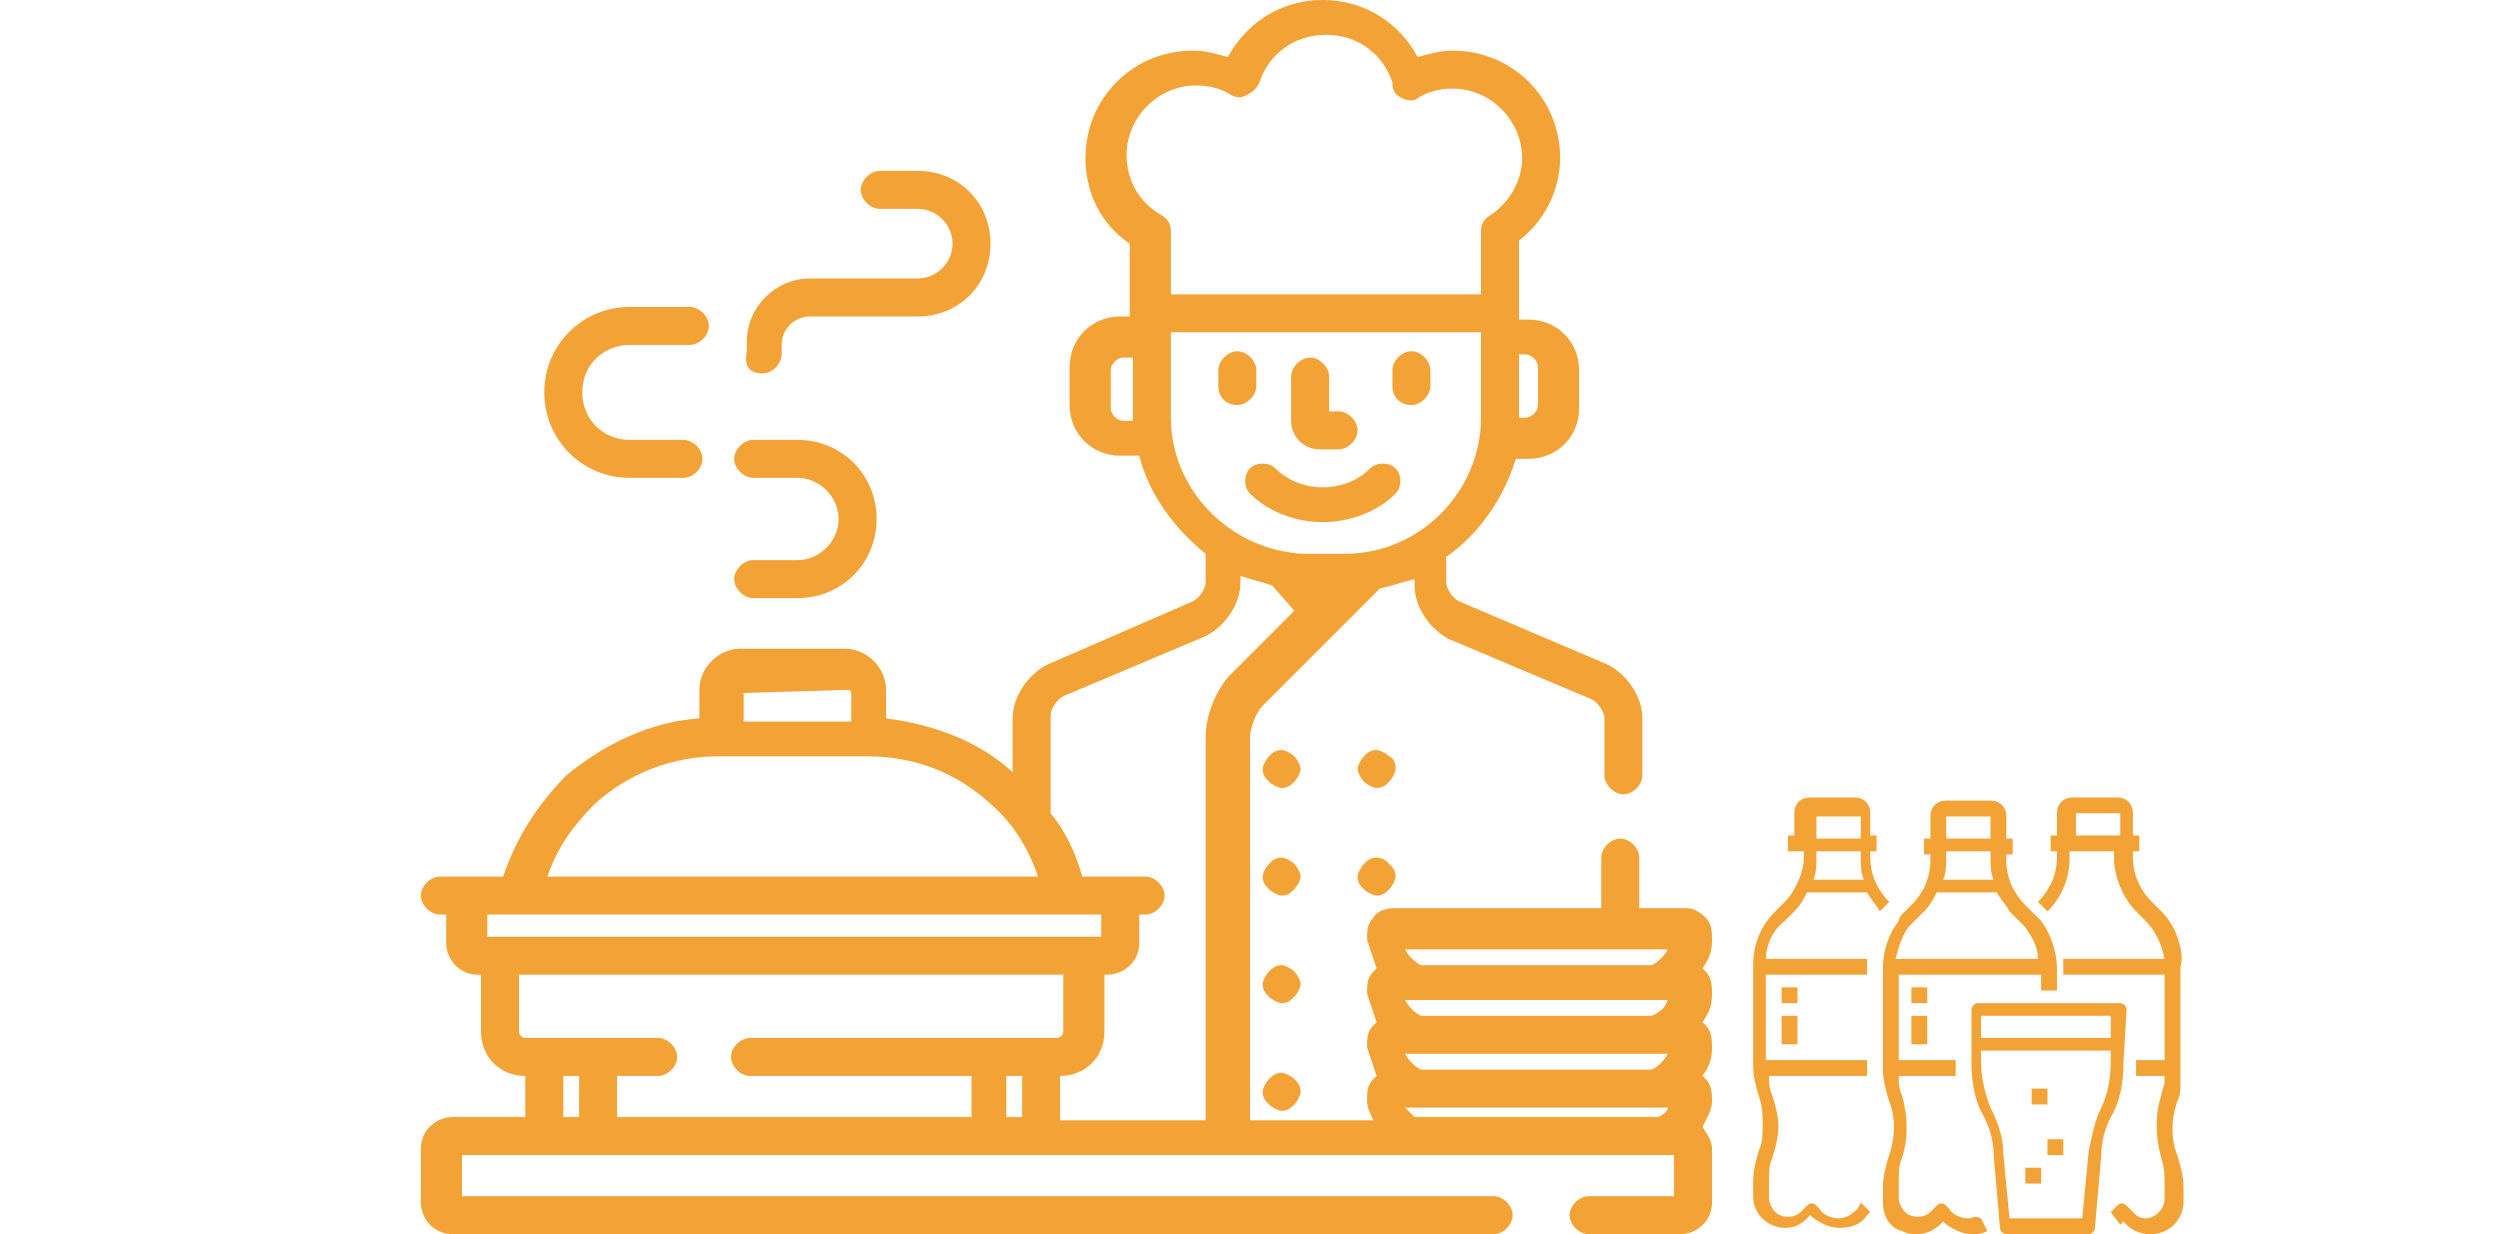<?xml version="1.0" encoding="utf-8"?>
<!-- Generator: Adobe Illustrator 23.0.1, SVG Export Plug-In . SVG Version: 6.00 Build 0)  -->
<svg version="1.1" id="Layer_1" xmlns="http://www.w3.org/2000/svg" xmlns:xlink="http://www.w3.org/1999/xlink" x="0px" y="0px"
	 viewBox="0 0 79 39" style="enable-background:new 0 0 79 39;" xml:space="preserve">
<style type="text/css">
	.st0{fill:#F3A335;}
</style>
<g id="Outline">
	<path class="st0" d="M68.8,29.6c-0.1-0.3-0.3-0.6-0.5-0.8L68,28.5c-0.4-0.4-0.6-0.9-0.6-1.4v-0.2h0.2v-0.5h-0.2v-0.7
		c0-0.3-0.2-0.5-0.5-0.5h-1.4c-0.3,0-0.5,0.2-0.5,0.5v0.7h-0.2v0.5H65v0.2c0,0.5-0.2,1-0.6,1.4l0.3,0.3c0.5-0.5,0.7-1.1,0.7-1.7
		v-0.2h1.4v0.2c0,0.6,0.3,1.3,0.7,1.7l0.3,0.3c0.3,0.3,0.5,0.7,0.6,1.2h-3.2v0.5h3.2v2.7h-0.9V34h0.9c0,0.1,0,0.1,0,0.2
		c0,0.1-0.1,0.3-0.1,0.4c-0.2,0.6-0.2,1.3,0,2c0.1,0.3,0.1,0.6,0.1,0.8v0.5c0,0.3-0.3,0.6-0.6,0.6c-0.2,0-0.3-0.1-0.4-0.2l-0.2-0.2
		c-0.1-0.1-0.2-0.1-0.3,0l0,0l-0.1,0.1l-0.1,0.1l0.3,0.4l0.1-0.1l0.1,0.1c0.4,0.4,1.1,0.4,1.5,0c0.2-0.2,0.3-0.5,0.3-0.7v-0.5
		c0-0.3-0.1-0.7-0.2-1c-0.2-0.5-0.2-1.1,0-1.7c0.1-0.2,0.1-0.3,0.1-0.5s0-0.3,0-0.5l0,0v-3.2C69,30.2,68.9,29.9,68.8,29.6z
		 M65.6,26.4v-0.7H67v0.7H65.6z"/>
	<path class="st0" d="M58.7,38.2c-0.2,0.2-0.4,0.3-0.6,0.3c-0.2,0-0.5-0.1-0.6-0.3l-0.1-0.1c-0.1-0.1-0.2-0.1-0.3,0l0,0l-0.2,0.2
		c-0.2,0.2-0.6,0.2-0.8,0c-0.1-0.1-0.2-0.3-0.2-0.4v-0.5c0-0.3,0-0.6,0.1-0.8c0.1-0.3,0.2-0.7,0.2-1s-0.1-0.7-0.2-1
		c-0.1-0.2-0.1-0.4-0.1-0.6H59v-0.5h-3.2v-2.7H59v-0.5h-3.2c0-0.4,0.2-0.9,0.6-1.2l0.3-0.3c0.2-0.2,0.3-0.4,0.4-0.6H59
		c0.1,0.2,0.3,0.4,0.4,0.6l0.3-0.3c-0.4-0.4-0.6-0.9-0.6-1.4v-0.2h0.2v-0.5h-0.2v-0.7c0-0.3-0.2-0.5-0.5-0.5h-1.4
		c-0.3,0-0.5,0.2-0.5,0.5v0.7h-0.2v0.5H57v0.2c0,0.3-0.1,0.6-0.2,0.8c-0.1,0.2-0.2,0.4-0.4,0.6l-0.3,0.3c-0.5,0.5-0.7,1.1-0.7,1.7
		v3.2l0,0c0,0.3,0.1,0.7,0.2,1c0.1,0.3,0.1,0.6,0.1,0.8c0,0.3,0,0.6-0.1,0.8c-0.1,0.3-0.2,0.7-0.2,1v0.5c0,0.6,0.5,1,1,1
		c0.3,0,0.5-0.1,0.7-0.3l0.1-0.1c0.2,0.2,0.6,0.4,0.9,0.4c0.4,0,0.7-0.1,0.9-0.4l0.1-0.1L58.8,38L58.7,38.2z M57.4,26.9h1.4v0.2
		c0,0.2,0,0.5,0.1,0.7h-1.6c0.1-0.2,0.1-0.5,0.1-0.7V26.9z M57.4,25.8h1.4v0.7h-1.4V25.8z"/>
	<rect x="56.3" y="31.2" class="st0" width="0.5" height="0.5"/>
	<rect x="56.3" y="32.1" class="st0" width="0.5" height="0.9"/>
	<path class="st0" d="M62.2,38.5c-0.2,0-0.5-0.1-0.6-0.3l-0.1-0.1c-0.1-0.1-0.2-0.1-0.3,0l0,0L61,38.3c-0.2,0.2-0.6,0.2-0.8,0
		C60.1,38.2,60,38,60,37.9v-0.5c0-0.3,0-0.6,0.1-0.8c0.2-0.6,0.2-1.3,0-2C60,34.4,60,34.2,60,34h1.8v-0.5H60v-2.7h4.5v0.5H65v-0.7
		c0-0.5-0.2-1.1-0.5-1.5C64.4,29,64,28.6,64,28.6c-0.4-0.4-0.6-0.9-0.6-1.4V27h0.2v-0.5h-0.2v-0.7c0-0.3-0.2-0.5-0.5-0.5h-1.4
		c-0.3,0-0.5,0.2-0.5,0.5v0.7h-0.2V27H61v0.2c0,0.5-0.2,1-0.6,1.4l-0.3,0.3c0,0-0.1,0.1-0.1,0.2c-0.3,0.4-0.5,0.9-0.5,1.5v3.2l0,0
		c0,0.3,0.1,0.7,0.2,1c0.2,0.5,0.2,1.1,0,1.7c-0.1,0.3-0.2,0.7-0.2,1V38c0,0.4,0.2,0.8,0.6,0.9c0.4,0.2,0.9,0.1,1.2-0.2l0.1-0.1
		c0.2,0.2,0.6,0.4,0.9,0.4c0.2,0,0.3,0,0.5-0.1l-0.2-0.4C62.4,38.4,62.3,38.5,62.2,38.5z M61.5,26.9h1.4v0.2c0,0.2,0,0.5,0.1,0.7
		h-1.6c0.1-0.2,0.1-0.5,0.1-0.7V26.9z M61.5,25.8h1.4v0.7h-1.4V25.8z M60.3,29.3c0.1-0.1,0.5-0.5,0.5-0.5c0.2-0.2,0.3-0.4,0.4-0.6
		h1.9c0.1,0.2,0.3,0.4,0.4,0.6c0,0,0.4,0.4,0.5,0.5c0.2,0.3,0.4,0.6,0.4,1h-4.5C60,29.9,60.1,29.6,60.3,29.3z"/>
	<rect x="60.4" y="31.2" class="st0" width="0.5" height="0.5"/>
	<rect x="60.4" y="32.1" class="st0" width="0.5" height="0.9"/>
	<path class="st0" d="M67.2,31.9c0-0.1-0.1-0.2-0.2-0.2h-4.5c-0.1,0-0.2,0.1-0.2,0.2v1.7c0,0.6,0.1,1.2,0.4,1.7
		c0.2,0.4,0.3,0.8,0.3,1.2l0.2,2.3c0,0.1,0.1,0.2,0.2,0.2H66c0.1,0,0.2-0.1,0.2-0.2l0.2-2.3c0-0.4,0.1-0.8,0.3-1.2
		c0.3-0.5,0.4-1.1,0.4-1.7L67.2,31.9L67.2,31.9z M66.7,32.1v0.7h-4.1v-0.7H66.7z M66.4,35c-0.2,0.4-0.3,0.9-0.4,1.4l-0.2,2.1h-2.3
		l-0.2-2.1c0-0.5-0.2-1-0.4-1.4c-0.2-0.5-0.3-1-0.3-1.5v-0.3h4.1v0.3C66.7,34.1,66.6,34.6,66.4,35z"/>
	<rect x="64" y="36.9" class="st0" width="0.5" height="0.5"/>
	<rect x="64.7" y="36" class="st0" width="0.5" height="0.5"/>
	<rect x="64.2" y="34.4" class="st0" width="0.5" height="0.5"/>
</g>
<path class="st0" d="M41.7,14.2h0.6c0.3,0,0.6-0.3,0.6-0.6S42.6,13,42.3,13H42v-1.1c0-0.3-0.3-0.6-0.6-0.6s-0.6,0.3-0.6,0.6v1.4
	C40.8,13.8,41.2,14.2,41.7,14.2z"/>
<path class="st0" d="M39.1,12.8c0.3,0,0.6-0.3,0.6-0.6v-0.5c0-0.3-0.3-0.6-0.6-0.6s-0.6,0.3-0.6,0.6v0.5
	C38.5,12.6,38.8,12.8,39.1,12.8z"/>
<path class="st0" d="M44.6,12.8c0.3,0,0.6-0.3,0.6-0.6v-0.5c0-0.3-0.3-0.6-0.6-0.6S44,11.4,44,11.7v0.5C44,12.6,44.3,12.8,44.6,12.8
	z"/>
<path class="st0" d="M39.5,15.6c0.6,0.6,1.5,0.9,2.3,0.9s1.7-0.3,2.3-0.9c0.2-0.2,0.2-0.6,0-0.8s-0.6-0.2-0.8,0
	c-0.8,0.8-2.2,0.8-3,0c-0.2-0.2-0.6-0.2-0.8,0S39.3,15.4,39.5,15.6z"/>
<path class="st0" d="M40.9,23.9c-0.1-0.1-0.3-0.2-0.4-0.2c-0.2,0-0.3,0.1-0.4,0.2c-0.1,0.1-0.2,0.3-0.2,0.4c0,0.2,0.1,0.3,0.2,0.4
	c0.1,0.1,0.3,0.2,0.4,0.2c0.2,0,0.3-0.1,0.4-0.2c0.1-0.1,0.2-0.3,0.2-0.4C41.1,24.2,41,24,40.9,23.9z"/>
<path class="st0" d="M43.9,23.9c-0.1-0.1-0.3-0.2-0.4-0.2c-0.2,0-0.3,0.1-0.4,0.2c-0.1,0.1-0.2,0.3-0.2,0.4s0.1,0.3,0.2,0.4
	c0.1,0.1,0.3,0.2,0.4,0.2c0.2,0,0.3-0.1,0.4-0.2c0.1-0.1,0.2-0.3,0.2-0.4S44.1,24,43.9,23.9z"/>
<path class="st0" d="M40.9,27.3c-0.1-0.1-0.3-0.2-0.4-0.2c-0.2,0-0.3,0.1-0.4,0.2c-0.1,0.1-0.2,0.3-0.2,0.4c0,0.2,0.1,0.3,0.2,0.4
	c0.1,0.1,0.3,0.2,0.4,0.2c0.2,0,0.3-0.1,0.4-0.2c0.1-0.1,0.2-0.3,0.2-0.4C41.1,27.6,41,27.4,40.9,27.3z"/>
<path class="st0" d="M43.5,27.1c-0.2,0-0.3,0.1-0.4,0.2c-0.1,0.1-0.2,0.3-0.2,0.4c0,0.2,0.1,0.3,0.2,0.4c0.1,0.1,0.3,0.2,0.4,0.2
	c0.2,0,0.3-0.1,0.4-0.2c0.1-0.1,0.2-0.3,0.2-0.4c0-0.2-0.1-0.3-0.2-0.4S43.7,27.1,43.5,27.1z"/>
<path class="st0" d="M40.9,30.7c-0.1-0.1-0.3-0.2-0.4-0.2c-0.2,0-0.3,0.1-0.4,0.2c-0.1,0.1-0.2,0.3-0.2,0.4c0,0.2,0.1,0.3,0.2,0.4
	c0.1,0.1,0.3,0.2,0.4,0.2c0.2,0,0.3-0.1,0.4-0.2c0.1-0.1,0.2-0.3,0.2-0.4C41.1,31,41,30.8,40.9,30.7z"/>
<path class="st0" d="M40.5,33.9c-0.2,0-0.3,0.1-0.4,0.2c-0.1,0.1-0.2,0.3-0.2,0.4c0,0.2,0.1,0.3,0.2,0.4c0.1,0.1,0.3,0.2,0.4,0.2
	c0.2,0,0.3-0.1,0.4-0.2c0.1-0.1,0.2-0.3,0.2-0.4c0-0.2-0.1-0.3-0.2-0.4S40.6,33.9,40.5,33.9z"/>
<path class="st0" d="M53.8,35.6c0.1-0.2,0.3-0.5,0.3-0.8c0-0.2,0-0.5-0.2-0.7L53.8,34c0.2-0.3,0.3-0.5,0.3-0.9c0-0.2,0-0.5-0.2-0.7
	l-0.1-0.1c0.2-0.3,0.3-0.5,0.3-0.9c0-0.2,0-0.5-0.2-0.7l-0.1-0.1c0.2-0.3,0.3-0.5,0.3-0.9c0-0.2,0-0.5-0.2-0.7s-0.4-0.3-0.6-0.3
	h-1.5v-1.6c0-0.3-0.3-0.6-0.6-0.6s-0.6,0.3-0.6,0.6v1.6H44c-0.2,0-0.5,0.1-0.6,0.3c-0.2,0.2-0.2,0.4-0.2,0.7
	c0.1,0.3,0.2,0.6,0.3,0.9l-0.1,0.1c-0.2,0.2-0.2,0.4-0.2,0.7c0.1,0.3,0.2,0.6,0.3,0.9l-0.1,0.1c-0.2,0.2-0.2,0.4-0.2,0.7
	c0.1,0.3,0.2,0.6,0.3,0.9l-0.1,0.1c-0.2,0.2-0.2,0.4-0.2,0.7c0,0.2,0.1,0.4,0.2,0.6h-3.9V23.3c0-0.3,0.2-0.8,0.4-1l3.7-3.7
	c0.4-0.1,0.7-0.2,1.1-0.3v0.2c0,0.7,0.5,1.4,1.1,1.7l4.5,1.9c0.2,0.1,0.4,0.4,0.4,0.6v1.8c0,0.3,0.3,0.6,0.6,0.6s0.6-0.3,0.6-0.6
	v-1.8c0-0.7-0.5-1.4-1.1-1.7l-4.7-2c-0.2-0.1-0.4-0.4-0.4-0.6v-0.8c1-0.7,1.8-1.8,2.2-3.1h0.4c0.9,0,1.6-0.7,1.6-1.6v-1.2
	c0-0.9-0.7-1.6-1.6-1.6H48V7.6C48.8,7,49.3,6,49.3,5c0-1.9-1.5-3.4-3.4-3.4c-0.4,0-0.7,0.1-1.1,0.2c-0.6-1.1-1.7-1.8-3-1.8
	s-2.4,0.7-3,1.8c-0.4-0.1-0.7-0.2-1.1-0.2c-1.9,0-3.4,1.5-3.4,3.4c0,1.1,0.5,2.1,1.4,2.7V10h-0.3c-0.9,0-1.6,0.7-1.6,1.6v1.2
	c0,0.9,0.7,1.6,1.6,1.6H36c0.3,1.2,1.1,2.3,2.1,3.1v0.9c0,0.2-0.2,0.5-0.4,0.6l-4.6,2c-0.6,0.3-1.1,1-1.1,1.7v1.7
	c-1.1-1-2.5-1.5-4-1.7v-0.9c0-0.7-0.6-1.3-1.3-1.3h-3.3c-0.7,0-1.3,0.6-1.3,1.3v0.9c-1.5,0.1-3,0.8-4.2,1.8c-0.9,0.9-1.6,2-2,3.2h-2
	c-0.3,0-0.6,0.3-0.6,0.6c0,0.3,0.3,0.6,0.6,0.6h0.2v0.9c0,0.5,0.4,1,1,1h0.1v1.8c0,0.8,0.6,1.4,1.4,1.4v1.3h-2.3c-0.5,0-1,0.4-1,1
	V38c0,0.5,0.4,1,1,1h32.9c0.3,0,0.6-0.3,0.6-0.6s-0.3-0.6-0.6-0.6H14.6v-1.3h38.3v1.3h-2.7c-0.3,0-0.6,0.3-0.6,0.6s0.3,0.6,0.6,0.6
	h2.9c0.5,0,1-0.4,1-1v-1.7C54.1,36,53.9,35.8,53.8,35.6z M48.2,11.2c0.2,0,0.4,0.2,0.4,0.4v1.2c0,0.2-0.2,0.4-0.4,0.4H48v-0.1v-1.9
	C48,11.2,48.2,11.2,48.2,11.2z M35.5,13.3c-0.2,0-0.4-0.2-0.4-0.4v-1.2c0-0.2,0.2-0.4,0.4-0.4h0.3v1.9v0.1
	C35.8,13.3,35.5,13.3,35.5,13.3z M36.7,6.8c-0.7-0.4-1.1-1.1-1.1-1.9c0-1.2,1-2.2,2.2-2.2c0.4,0,0.8,0.1,1.1,0.3
	c0.2,0.1,0.3,0.1,0.5,0s0.3-0.2,0.4-0.4c0.3-0.9,1.1-1.5,2.1-1.5s1.8,0.6,2.1,1.5c0,0.3,0.1,0.4,0.3,0.5s0.4,0.1,0.5,0
	c0.3-0.2,0.7-0.3,1.1-0.3c1.2,0,2.2,1,2.2,2.2c0,0.7-0.4,1.4-1,1.8c-0.2,0.1-0.3,0.3-0.3,0.5v2H37v-2C37,7.1,36.9,6.9,36.7,6.8z
	 M37,13.2v-2.7h9.8v2.7c0,2.3-1.9,4.3-4.3,4.3h-1.3C38.9,17.4,37,15.5,37,13.2z M23.4,21.9C23.4,21.8,23.4,21.8,23.4,21.9l3.4-0.1
	c0,0,0.1,0,0.1,0.1v0.9h-3.4v-0.9H23.4z M18.8,25.4c1.1-1,2.5-1.5,3.9-1.5h4.7c1.5,0,2.8,0.5,3.9,1.5c0.7,0.6,1.2,1.4,1.5,2.3H17.3
	C17.6,26.8,18.1,26.1,18.8,25.4z M15.4,29.6v-0.7h19.4v0.7H15.4z M18.3,35.3h-0.5V34h0.5V35.3z M32.3,35.3h-0.5V34h0.5V35.3z
	 M23.7,32.8c-0.3,0-0.6,0.3-0.6,0.6s0.3,0.6,0.6,0.6h7v1.3H19.5V34h1.3c0.3,0,0.6-0.3,0.6-0.6s-0.3-0.6-0.6-0.6h-4.2
	c-0.1,0-0.2-0.1-0.2-0.2v-1.8h17.2v1.8c0,0.1-0.1,0.2-0.2,0.2C33.4,32.8,23.7,32.8,23.7,32.8z M38.1,23.3v12.1h-4.6V34
	c0.8,0,1.4-0.6,1.4-1.4v-1.8H35c0.5,0,1-0.4,1-1v-0.9h0.2c0.3,0,0.6-0.3,0.6-0.6c0-0.3-0.3-0.6-0.6-0.6h-2c-0.2-0.7-0.5-1.4-1-2
	v-3.1c0-0.2,0.2-0.5,0.4-0.6l4.5-1.9c0.6-0.3,1.1-1,1.1-1.7v-0.2c0.3,0.1,0.7,0.2,1,0.3l0.7,0.8l-2.1,2.1
	C38.4,21.9,38.1,22.6,38.1,23.3z M52.4,35.3h-7.7c-0.1-0.1-0.2-0.2-0.3-0.3h8.3C52.7,35.1,52.6,35.2,52.4,35.3z M52.2,33.8h-7.3
	c-0.2-0.1-0.4-0.3-0.5-0.5h8.3C52.6,33.5,52.4,33.7,52.2,33.8z M52.2,32.1h-7.3c-0.2-0.1-0.4-0.3-0.5-0.5h8.3
	C52.6,31.9,52.4,32,52.2,32.1z M52.2,30.5h-7.3c-0.2-0.1-0.4-0.3-0.5-0.5h8.3C52.6,30.2,52.4,30.4,52.2,30.5z"/>
<path class="st0" d="M23.8,15.1h1.4c0.7,0,1.3,0.6,1.3,1.3c0,0.7-0.6,1.3-1.3,1.3h-1.4c-0.3,0-0.6,0.3-0.6,0.6
	c0,0.3,0.3,0.6,0.6,0.6h1.4c1.4,0,2.5-1.1,2.5-2.5s-1.1-2.5-2.5-2.5h-1.4c-0.3,0-0.6,0.3-0.6,0.6C23.2,14.8,23.5,15.1,23.8,15.1z"/>
<path class="st0" d="M19.9,15.1h1.7c0.3,0,0.6-0.3,0.6-0.6s-0.3-0.6-0.6-0.6h-1.7c-0.9,0-1.5-0.7-1.5-1.5c0-0.9,0.7-1.5,1.5-1.5h1.9
	c0.3,0,0.6-0.3,0.6-0.6s-0.3-0.6-0.6-0.6h-1.9c-1.5,0-2.7,1.2-2.7,2.7S18.4,15.1,19.9,15.1z"/>
<path class="st0" d="M24.1,11.8c0.3,0,0.6-0.3,0.6-0.6v-0.3c0-0.5,0.4-0.9,0.9-0.9H29c1.3,0,2.3-1,2.3-2.3s-1-2.3-2.3-2.3h-1.2
	c-0.3,0-0.6,0.3-0.6,0.6c0,0.3,0.3,0.6,0.6,0.6H29c0.6,0,1.1,0.5,1.1,1.1S29.6,8.8,29,8.8h-3.4c-1.1,0-2,0.9-2,2v0.3
	C23.5,11.6,23.7,11.8,24.1,11.8z"/>
</svg>
